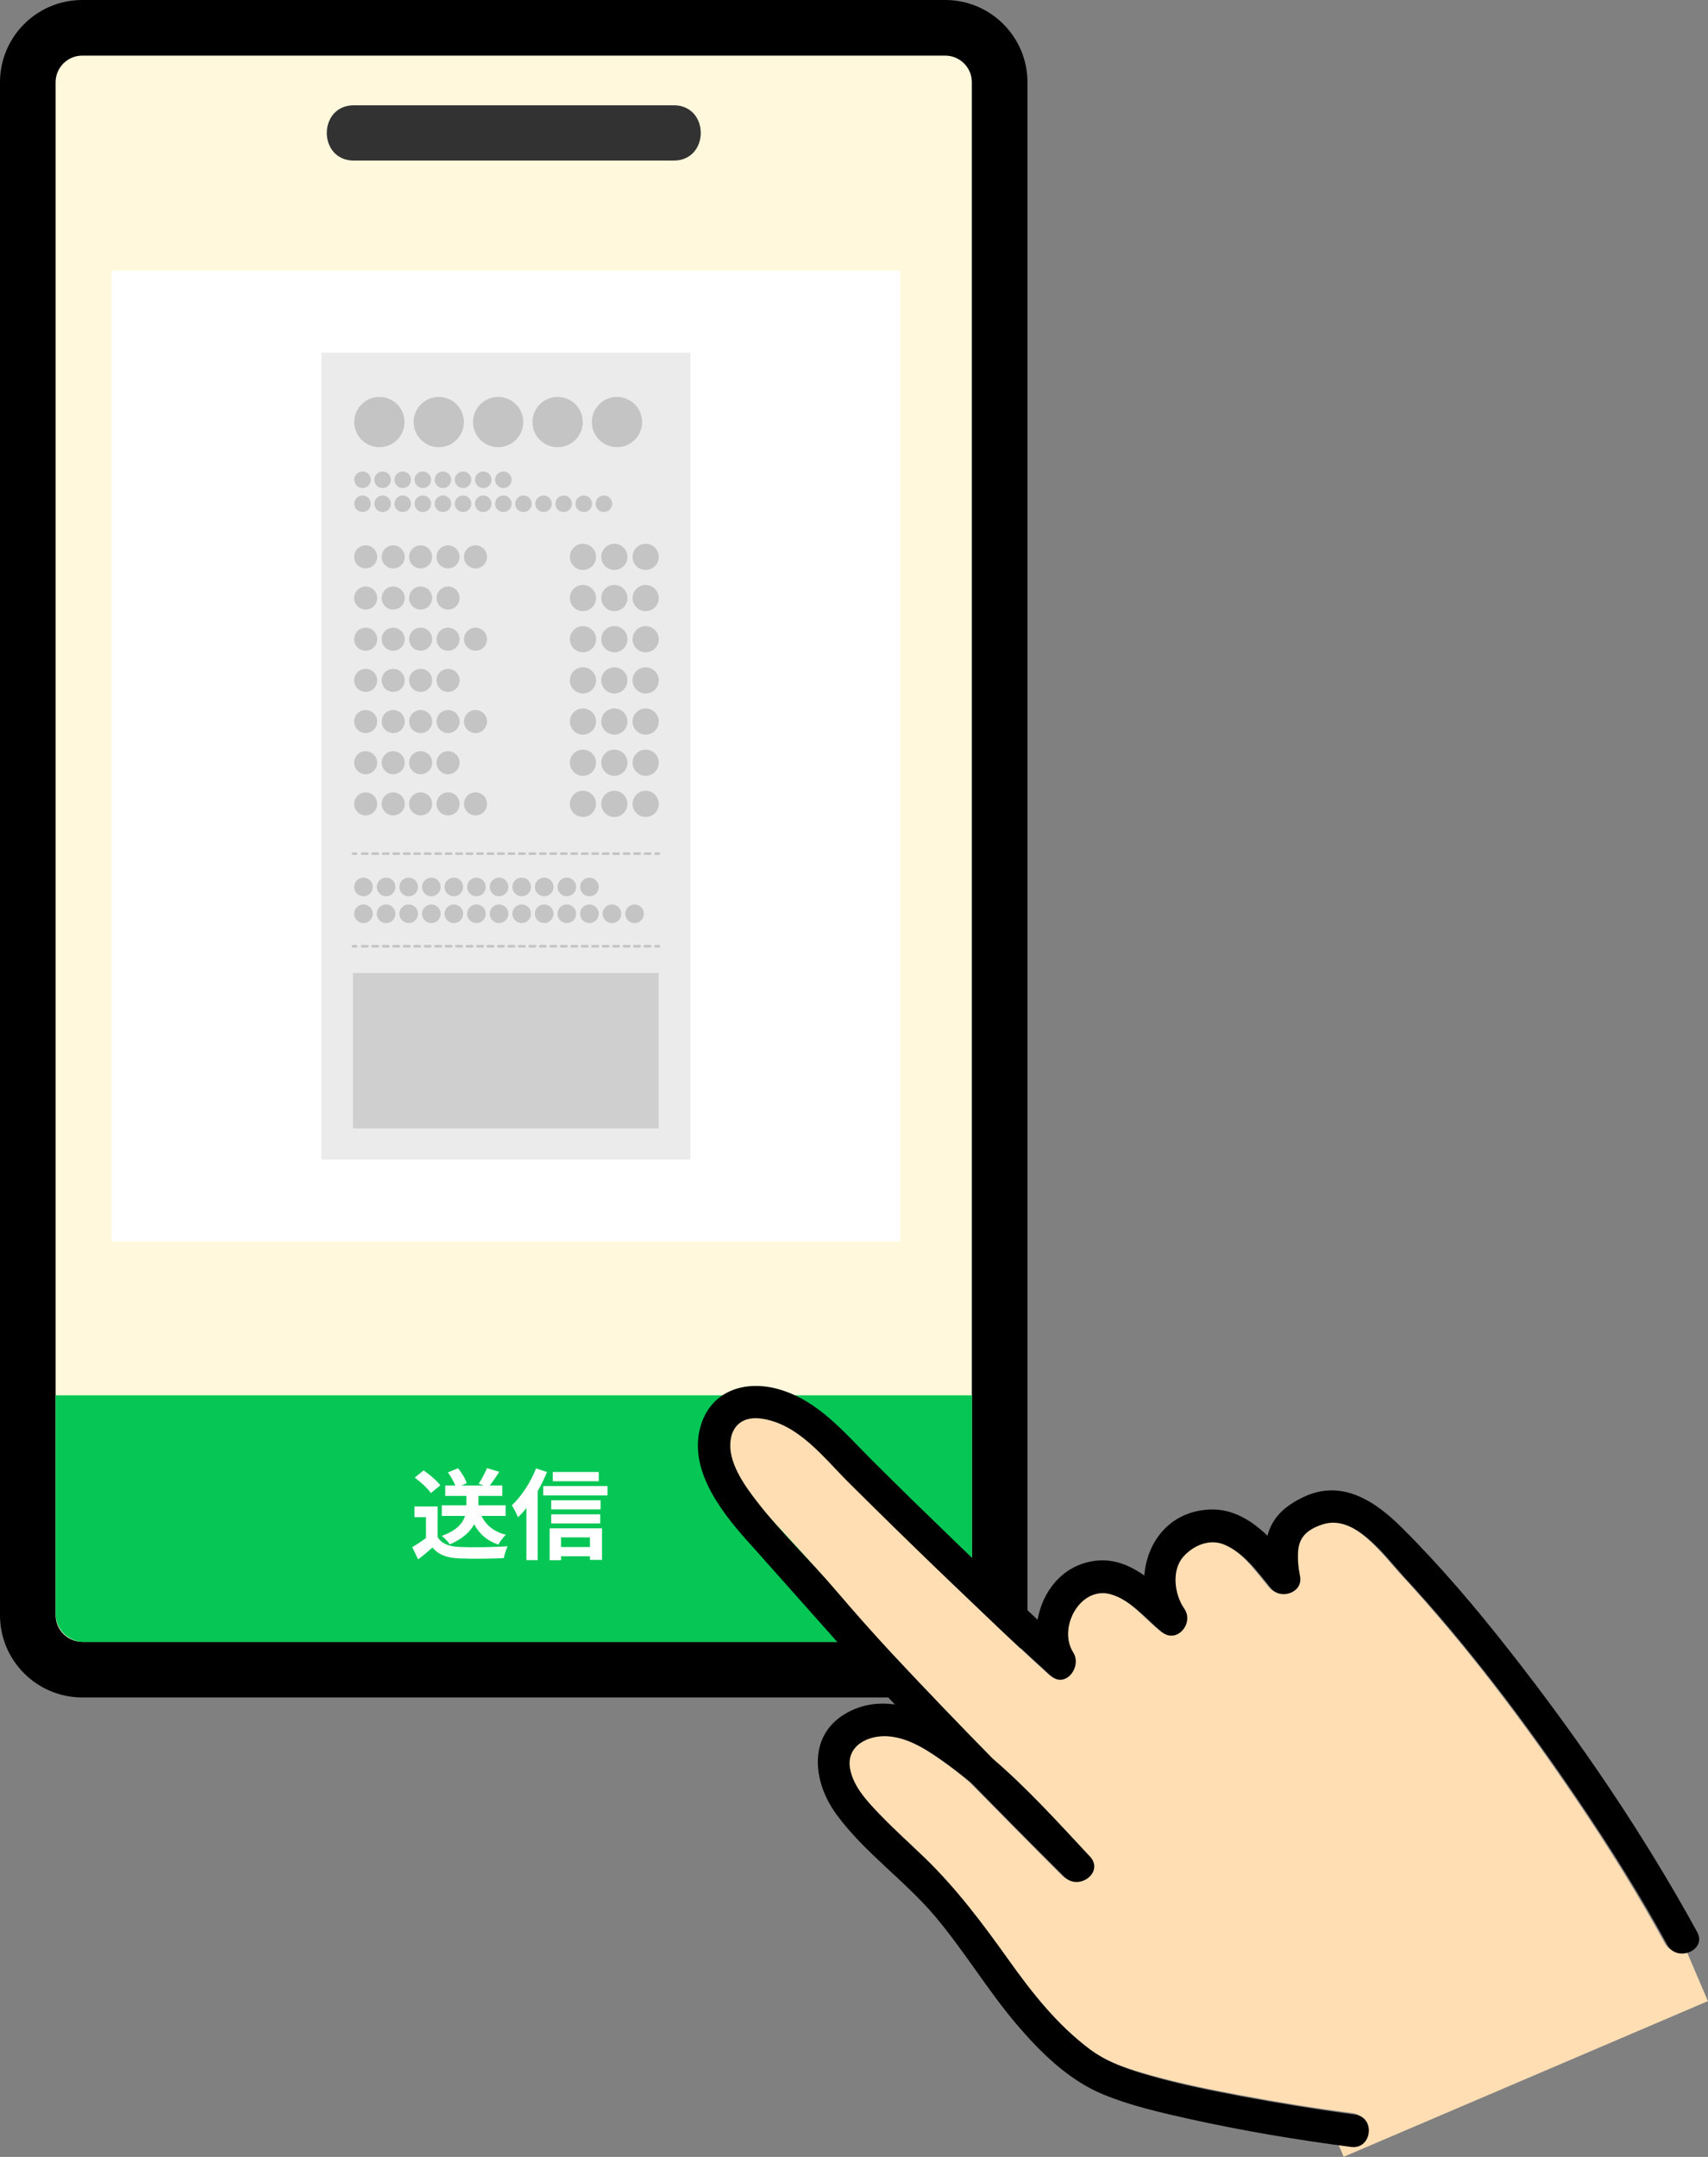 <?xml version="1.0" encoding="UTF-8"?>
<svg id="_レイヤー_2" data-name="レイヤー 2" xmlns="http://www.w3.org/2000/svg" viewBox="0 0 163.11 205.9">
  <rect x="0" y="0" width="163.11" height="205.9" fill="#808080" stroke="none"/>
  <g id="_レイヤー_9" data-name="レイヤー 9">
    <g>
      <g>
        <g>
          <rect x="2.66" y="2.66" width="92.82" height="156.73" rx="5.2" ry="5.2" style="fill: #fff8dc;"/>
          <path d="M90.27,5.31c1.4,0,2.54,1.14,2.54,2.54v146.34c0,1.4-1.14,2.54-2.54,2.54H7.85c-1.4,0-2.54-1.14-2.54-2.54V7.85c0-1.4,1.14-2.54,2.54-2.54h82.42M90.27,0H7.85C3.52,0,0,3.52,0,7.85v146.34c0,4.33,3.52,7.85,7.85,7.85h82.42c4.33,0,7.85-3.52,7.85-7.85V7.85c0-4.33-3.52-7.85-7.85-7.85h0Z"/>
        </g>
        <path d="M33.8,15.33h30.53c3.45,0,3.46-5.28,0-5.28h-30.53c-3.45,0-3.46,5.28,0,5.28Z" style="fill: #323232;"/>
      </g>
      <path d="M5.31,133.2h87.51v20.84c0,1.49-1.21,2.7-2.7,2.7H8.01c-1.49,0-2.7-1.21-2.7-2.7v-20.84h0Z" style="fill: #06c755;"/>
      <g>
        <path d="M41.81,146.76c.39.63,1.11.88,2.11.92,1.12.05,3.28.02,4.55-.07-.12.26-.3.81-.36,1.13-1.15.06-3.08.08-4.22.03-1.18-.05-1.97-.31-2.59-1.04-.42.37-.84.73-1.37,1.13l-.56-1.17c.41-.24.89-.55,1.31-.87v-1.99h-1.1v-1.02h2.21v2.95ZM41.15,142.54c-.3-.45-.98-1.07-1.54-1.49l.84-.68c.58.39,1.28.98,1.6,1.42l-.9.74ZM45.98,144.71c.42.88,1.19,1.51,2.33,1.8-.24.22-.57.65-.72.94-1.08-.37-1.82-1.02-2.31-1.94-.38.71-1.08,1.38-2.33,1.92-.14-.24-.5-.62-.76-.81,1.46-.53,2.01-1.23,2.22-1.91h-2.22v-1.01h2.35v-.9h-2.02v-.99h.96c-.15-.38-.42-.87-.71-1.25l.97-.4c.36.43.71,1.02.83,1.43l-.51.22h2.14l-.49-.17c.28-.41.61-1.04.8-1.49l1.17.35c-.31.48-.63.95-.91,1.31h1.2v.99h-2.28v.9h2.6v1.01h-2.3Z" style="fill: #fff;"/>
        <path d="M52.24,140.52c-.25.6-.55,1.22-.89,1.82v6.59h-1.08v-4.97c-.26.33-.53.62-.8.88-.11-.26-.4-.87-.59-1.14.91-.85,1.79-2.18,2.31-3.52l1.05.34ZM58.02,141.86v.9h-6.14v-.9h6.14ZM52.49,145.9h5v3.01h-1.15v-.35h-2.76v.38h-1.09v-3.04ZM57.36,144.09h-4.72v-.87h4.72v.87ZM52.64,144.56h4.68v.87h-4.68v-.87ZM57.18,141.4h-4.39v-.88h4.39v.88ZM53.58,146.76v.92h2.76v-.92h-2.76Z" style="fill: #fff;"/>
      </g>
      <rect x="10.66" y="25.83" width="75.31" height="92.69" style="fill: #fff;"/>
      <g>
        <rect x="30.69" y="33.66" width="35.24" height="77.03" style="fill: #ebebeb;"/>
        <g>
          <circle cx="34.71" cy="84.67" r=".89" style="fill: #c4c4c4;"/>
          <circle cx="36.87" cy="84.67" r=".89" style="fill: #c4c4c4;"/>
          <circle cx="39.03" cy="84.67" r=".89" style="fill: #c4c4c4;"/>
          <circle cx="41.19" cy="84.67" r=".89" style="fill: #c4c4c4;"/>
          <circle cx="43.34" cy="84.67" r=".89" style="fill: #c4c4c4;"/>
          <circle cx="45.5" cy="84.67" r=".89" style="fill: #c4c4c4;"/>
          <circle cx="47.66" cy="84.67" r=".89" style="fill: #c4c4c4;"/>
          <circle cx="49.82" cy="84.67" r=".89" style="fill: #c4c4c4;"/>
          <circle cx="51.97" cy="84.67" r=".89" style="fill: #c4c4c4;"/>
          <circle cx="54.13" cy="84.67" r=".89" style="fill: #c4c4c4;"/>
          <circle cx="56.29" cy="84.67" r=".89" style="fill: #c4c4c4;"/>
          <circle cx="34.71" cy="87.23" r=".89" style="fill: #c4c4c4;"/>
          <circle cx="36.87" cy="87.23" r=".89" style="fill: #c4c4c4;"/>
          <circle cx="39.03" cy="87.23" r=".89" style="fill: #c4c4c4;"/>
          <circle cx="41.19" cy="87.23" r=".89" style="fill: #c4c4c4;"/>
          <circle cx="43.34" cy="87.23" r=".89" style="fill: #c4c4c4;"/>
          <circle cx="45.5" cy="87.23" r=".89" style="fill: #c4c4c4;"/>
          <circle cx="47.66" cy="87.23" r=".89" style="fill: #c4c4c4;"/>
          <circle cx="49.82" cy="87.23" r=".89" style="fill: #c4c4c4;"/>
          <circle cx="51.97" cy="87.23" r=".89" style="fill: #c4c4c4;"/>
          <circle cx="54.13" cy="87.23" r=".89" style="fill: #c4c4c4;"/>
          <circle cx="56.29" cy="87.23" r=".89" style="fill: #c4c4c4;"/>
          <circle cx="58.44" cy="87.23" r=".89" style="fill: #c4c4c4;"/>
          <circle cx="60.6" cy="87.23" r=".89" style="fill: #c4c4c4;"/>
        </g>
        <g>
          <circle cx="34.62" cy="45.8" r=".79" style="fill: #c4c4c4;"/>
          <circle cx="36.54" cy="45.8" r=".79" style="fill: #c4c4c4;"/>
          <circle cx="38.46" cy="45.8" r=".79" style="fill: #c4c4c4;"/>
          <circle cx="40.38" cy="45.8" r=".79" style="fill: #c4c4c4;"/>
          <circle cx="42.3" cy="45.8" r=".79" style="fill: #c4c4c4;"/>
          <circle cx="44.22" cy="45.8" r=".79" style="fill: #c4c4c4;"/>
          <circle cx="46.15" cy="45.8" r=".79" style="fill: #c4c4c4;"/>
          <circle cx="48.07" cy="45.8" r=".79" style="fill: #c4c4c4;"/>
          <circle cx="34.62" cy="48.09" r=".79" style="fill: #c4c4c4;"/>
          <circle cx="36.54" cy="48.09" r=".79" style="fill: #c4c4c4;"/>
          <circle cx="38.46" cy="48.09" r=".79" style="fill: #c4c4c4;"/>
          <circle cx="40.38" cy="48.09" r=".79" style="fill: #c4c4c4;"/>
          <circle cx="42.3" cy="48.09" r=".79" style="fill: #c4c4c4;"/>
          <circle cx="44.22" cy="48.09" r=".79" style="fill: #c4c4c4;"/>
          <circle cx="46.15" cy="48.09" r=".79" style="fill: #c4c4c4;"/>
          <circle cx="48.07" cy="48.09" r=".79" style="fill: #c4c4c4;"/>
          <circle cx="49.99" cy="48.09" r=".79" style="fill: #c4c4c4;"/>
          <circle cx="51.91" cy="48.09" r=".79" style="fill: #c4c4c4;"/>
          <circle cx="53.83" cy="48.09" r=".79" style="fill: #c4c4c4;"/>
          <circle cx="55.75" cy="48.09" r=".79" style="fill: #c4c4c4;"/>
          <circle cx="57.67" cy="48.09" r=".79" style="fill: #c4c4c4;"/>
        </g>
        <circle cx="36.23" cy="40.29" r="2.4" style="fill: #c4c4c4;"/>
        <circle cx="41.9" cy="40.29" r="2.4" style="fill: #c4c4c4;"/>
        <circle cx="47.57" cy="40.29" r="2.4" style="fill: #c4c4c4;"/>
        <circle cx="53.25" cy="40.29" r="2.4" style="fill: #c4c4c4;"/>
        <circle cx="58.92" cy="40.29" r="2.4" style="fill: #c4c4c4;"/>
        <g>
          <circle cx="55.67" cy="53.16" r="1.25" style="fill: #c4c4c4;"/>
          <circle cx="58.67" cy="53.16" r="1.25" style="fill: #c4c4c4;"/>
          <circle cx="61.66" cy="53.16" r="1.25" style="fill: #c4c4c4;"/>
        </g>
        <g>
          <circle cx="55.67" cy="57.09" r="1.25" style="fill: #c4c4c4;"/>
          <circle cx="58.67" cy="57.09" r="1.25" style="fill: #c4c4c4;"/>
          <circle cx="61.66" cy="57.09" r="1.25" style="fill: #c4c4c4;"/>
        </g>
        <g>
          <circle cx="55.67" cy="61.02" r="1.25" style="fill: #c4c4c4;"/>
          <circle cx="58.67" cy="61.02" r="1.25" style="fill: #c4c4c4;"/>
          <circle cx="61.66" cy="61.02" r="1.25" style="fill: #c4c4c4;"/>
        </g>
        <g>
          <circle cx="55.67" cy="64.95" r="1.25" style="fill: #c4c4c4;"/>
          <circle cx="58.67" cy="64.95" r="1.25" style="fill: #c4c4c4;"/>
          <circle cx="61.66" cy="64.95" r="1.25" style="fill: #c4c4c4;"/>
        </g>
        <g>
          <circle cx="55.67" cy="68.88" r="1.25" style="fill: #c4c4c4;"/>
          <circle cx="58.67" cy="68.88" r="1.25" style="fill: #c4c4c4;"/>
          <circle cx="61.66" cy="68.88" r="1.25" style="fill: #c4c4c4;"/>
        </g>
        <g>
          <circle cx="55.67" cy="72.81" r="1.25" style="fill: #c4c4c4;"/>
          <circle cx="58.67" cy="72.81" r="1.25" style="fill: #c4c4c4;"/>
          <circle cx="61.66" cy="72.81" r="1.25" style="fill: #c4c4c4;"/>
        </g>
        <g>
          <circle cx="55.67" cy="76.74" r="1.25" style="fill: #c4c4c4;"/>
          <circle cx="58.67" cy="76.74" r="1.25" style="fill: #c4c4c4;"/>
          <circle cx="61.66" cy="76.74" r="1.25" style="fill: #c4c4c4;"/>
        </g>
        <g>
          <circle cx="34.92" cy="53.16" r="1.1" style="fill: #c4c4c4;"/>
          <circle cx="37.55" cy="53.16" r="1.1" style="fill: #c4c4c4;"/>
          <circle cx="40.17" cy="53.16" r="1.1" style="fill: #c4c4c4;"/>
          <circle cx="42.79" cy="53.16" r="1.1" style="fill: #c4c4c4;"/>
          <circle cx="45.41" cy="53.16" r="1.1" style="fill: #c4c4c4;"/>
        </g>
        <g>
          <circle cx="34.92" cy="57.09" r="1.1" style="fill: #c4c4c4;"/>
          <circle cx="37.55" cy="57.09" r="1.1" style="fill: #c4c4c4;"/>
          <circle cx="40.17" cy="57.09" r="1.1" style="fill: #c4c4c4;"/>
          <circle cx="42.79" cy="57.09" r="1.1" style="fill: #c4c4c4;"/>
        </g>
        <g>
          <circle cx="34.92" cy="64.95" r="1.1" style="fill: #c4c4c4;"/>
          <circle cx="37.55" cy="64.95" r="1.1" style="fill: #c4c4c4;"/>
          <circle cx="40.17" cy="64.95" r="1.1" style="fill: #c4c4c4;"/>
          <circle cx="42.79" cy="64.95" r="1.1" style="fill: #c4c4c4;"/>
        </g>
        <g>
          <circle cx="34.92" cy="72.81" r="1.1" style="fill: #c4c4c4;"/>
          <circle cx="37.55" cy="72.81" r="1.1" style="fill: #c4c4c4;"/>
          <circle cx="40.17" cy="72.81" r="1.1" style="fill: #c4c4c4;"/>
          <circle cx="42.79" cy="72.81" r="1.1" style="fill: #c4c4c4;"/>
        </g>
        <g>
          <circle cx="34.92" cy="61.02" r="1.1" style="fill: #c4c4c4;"/>
          <circle cx="37.55" cy="61.02" r="1.1" style="fill: #c4c4c4;"/>
          <circle cx="40.17" cy="61.02" r="1.1" style="fill: #c4c4c4;"/>
          <circle cx="42.79" cy="61.02" r="1.1" style="fill: #c4c4c4;"/>
          <circle cx="45.41" cy="61.02" r="1.1" style="fill: #c4c4c4;"/>
        </g>
        <g>
          <circle cx="34.92" cy="68.88" r="1.1" style="fill: #c4c4c4;"/>
          <circle cx="37.55" cy="68.88" r="1.1" style="fill: #c4c4c4;"/>
          <circle cx="40.17" cy="68.88" r="1.1" style="fill: #c4c4c4;"/>
          <circle cx="42.79" cy="68.88" r="1.1" style="fill: #c4c4c4;"/>
          <circle cx="45.41" cy="68.88" r="1.1" style="fill: #c4c4c4;"/>
        </g>
        <g>
          <circle cx="34.92" cy="76.74" r="1.1" style="fill: #c4c4c4;"/>
          <circle cx="37.55" cy="76.74" r="1.1" style="fill: #c4c4c4;"/>
          <circle cx="40.17" cy="76.74" r="1.1" style="fill: #c4c4c4;"/>
          <circle cx="42.79" cy="76.74" r="1.1" style="fill: #c4c4c4;"/>
          <circle cx="45.41" cy="76.74" r="1.1" style="fill: #c4c4c4;"/>
        </g>
        <rect x="33.71" y="92.89" width="29.2" height="14.83" style="fill: #cfcfcf;"/>
        <g>
          <line x1="33.71" y1="81.49" x2="34.01" y2="81.49" style="fill: none; stroke: #c4c4c4; stroke-linecap: round; stroke-linejoin: round; stroke-width: .25px;"/>
          <line x1="34.59" y1="81.49" x2="62.32" y2="81.49" style="fill: none; stroke: #c4c4c4; stroke-dasharray: .5 .5; stroke-linecap: round; stroke-linejoin: round; stroke-width: .25px;"/>
          <line x1="62.61" y1="81.49" x2="62.91" y2="81.49" style="fill: none; stroke: #c4c4c4; stroke-linecap: round; stroke-linejoin: round; stroke-width: .25px;"/>
        </g>
        <g>
          <line x1="33.71" y1="90.33" x2="34.01" y2="90.33" style="fill: none; stroke: #c4c4c4; stroke-linecap: round; stroke-linejoin: round; stroke-width: .25px;"/>
          <line x1="34.59" y1="90.33" x2="62.32" y2="90.33" style="fill: none; stroke: #c4c4c4; stroke-dasharray: .5 .5; stroke-linecap: round; stroke-linejoin: round; stroke-width: .25px;"/>
          <line x1="62.61" y1="90.33" x2="62.91" y2="90.33" style="fill: none; stroke: #c4c4c4; stroke-linecap: round; stroke-linejoin: round; stroke-width: .25px;"/>
        </g>
      </g>
    </g>
    <g>
      <path d="M159.09,185.68c-.04-.05-.07-.11-.1-.17-2.58-4.7-5.42-9.24-8.42-13.67-5.09-7.52-10.58-14.81-16.75-21.49-1.77-1.92-4.64-5.98-7.73-4.96-1.34.44-2.22,1.11-2.34,2.53-.06.8.02,1.62.18,2.41.32,1.57-1.83,2.3-2.76,1.18-1.33-1.6-2.55-3.4-4.5-4.2-1.38-.57-2.9.06-3.87,1.15-1.19,1.33-.86,3.63.08,4.98.96,1.39-.72,3.39-2.15,2.22-1.51-1.24-2.91-3.03-4.85-3.59-2.93-.84-5.11,3.2-3.61,5.54.87,1.37-.74,3.5-2.15,2.22-7.33-6.67-14.26-13.75-21.25-20.78-2.41-2.43-3.38-3.83-7.04-4.33-1.69-.23-2.87.61-2.95,2.41-.09,1.97-.14,1.99,1,3.46,2.7,3.5,5.95,6.62,8.8,10,2.05,2.43,4.13,4.83,6.3,7.16,3.15,3.37,6.35,6.7,9.58,9.99,3.32,2.85,6.33,6.18,9.29,9.35,1.39,1.49-1.05,3.32-2.44,1.94-2.97-2.96-5.92-5.95-8.86-8.94-.73-.61-1.47-1.2-2.23-1.75-1.67-1.2-3.62-2.57-5.74-2.73-1.92-.14-4.03.9-3.64,3.09.31,1.73,1.66,3.14,2.83,4.36,1.38,1.44,2.87,2.76,4.3,4.15,3.06,2.96,5.56,6.31,8.02,9.76,2.26,3.17,4.64,6.19,7.78,8.54,1.79,1.34,3.91,2,6.09,2.61,2.75.77,5.55,1.33,8.36,1.86,3.6.68,7.22,1.27,10.85,1.74.56.07.94.38,1.14.77.5.98-.1,2.51-1.53,2.32-.33-.04-.66-.09-.98-.13l.52,1.21,34.78-14.86-2.05-4.8c-.66.24-1.48.12-1.97-.57Z" style="fill: #ffdeb4;"/>
      <path d="M79.6,156.34c1.9,2.17,3.87,4.28,5.86,6.37-1.44-.2-2.89-.05-4.3.65-4.07,2.02-3.63,6.63-1.3,9.82,2.66,3.65,6.54,6.32,9.45,9.77,2.79,3.31,5.01,7.05,7.81,10.34,2.24,2.63,4.94,5.28,8.17,6.62,2.67,1.11,5.56,1.76,8.38,2.39,5.07,1.12,10.2,1.98,15.35,2.65,1.43.19,2.03-1.34,1.53-2.32-.06-.11-.13-.22-.22-.31l-3,1.28,3-1.28c-.21-.23-.52-.4-.92-.46-3.63-.48-7.25-1.07-10.85-1.74-2.8-.53-5.61-1.09-8.36-1.86-2.18-.61-4.29-1.27-6.09-2.61-3.14-2.35-5.52-5.37-7.78-8.54-2.46-3.45-4.96-6.8-8.02-9.76-1.43-1.38-2.92-2.71-4.3-4.15-1.17-1.22-2.52-2.63-2.83-4.36-.39-2.19,1.72-3.23,3.64-3.09,2.12.16,4.07,1.52,5.74,2.73.76.55,1.51,1.14,2.23,1.75,2.94,3,5.89,5.98,8.86,8.94,1.39,1.38,3.82-.46,2.44-1.94-2.96-3.17-5.97-6.51-9.29-9.35-3.23-3.29-6.43-6.62-9.58-9.99-1.84-1.98-3.63-4-5.38-6.05-2.45-2.88-5.24-5.51-7.55-8.5-1.14-1.47-2.63-3.54-2.55-5.51.08-1.8,1.26-2.64,2.95-2.41,3.59.49,6.04,3.82,8.43,6.18,6.29,6.24,12.66,12.4,19.22,18.36,1.4,1.28,3.02-.85,2.15-2.22-1.5-2.35.68-6.39,3.61-5.54,1.94.56,3.34,2.35,4.85,3.59,1.43,1.17,3.11-.83,2.15-2.22-.94-1.35-1.26-3.66-.08-4.98.97-1.08,2.49-1.71,3.87-1.15,1.95.8,3.18,2.6,4.5,4.2.93,1.12,3.08.39,2.76-1.18-.16-.78-.24-1.61-.18-2.41.11-1.42,1-2.09,2.34-2.53,3.09-1.02,5.96,3.03,7.73,4.96,6.17,6.68,11.66,13.97,16.75,21.49,3,4.43,5.85,8.97,8.42,13.67.03.06.07.11.1.17.46.66,1.24.8,1.89.59l-1.61-3.76,1.61,3.76c.8-.26,1.39-1.04.87-1.98-5.16-9.41-11.26-18.35-17.88-26.79-3.23-4.12-6.65-8.16-10.37-11.85-2.55-2.53-5.72-4.59-9.32-2.88-1.69.8-2.99,1.88-3.46,3.7-1.54-1.47-3.34-2.6-5.54-2.5-3.8.18-5.97,3.09-6.22,6.3-1.46-1.02-3.07-1.7-5-1.36-2.89.51-4.73,2.91-5.19,5.58-2.55-2.36-5.07-4.75-7.57-7.16l-4.23-4.1c-1.32-1.29-2.63-2.59-3.94-3.89-2.7-2.68-5.18-5.77-8.98-6.85-3.26-.93-6.58.16-7.51,3.69-1.12,4.25,2.34,8.42,5,11.33l7.74,8.7Z"/>
    </g>
  </g>
</svg>